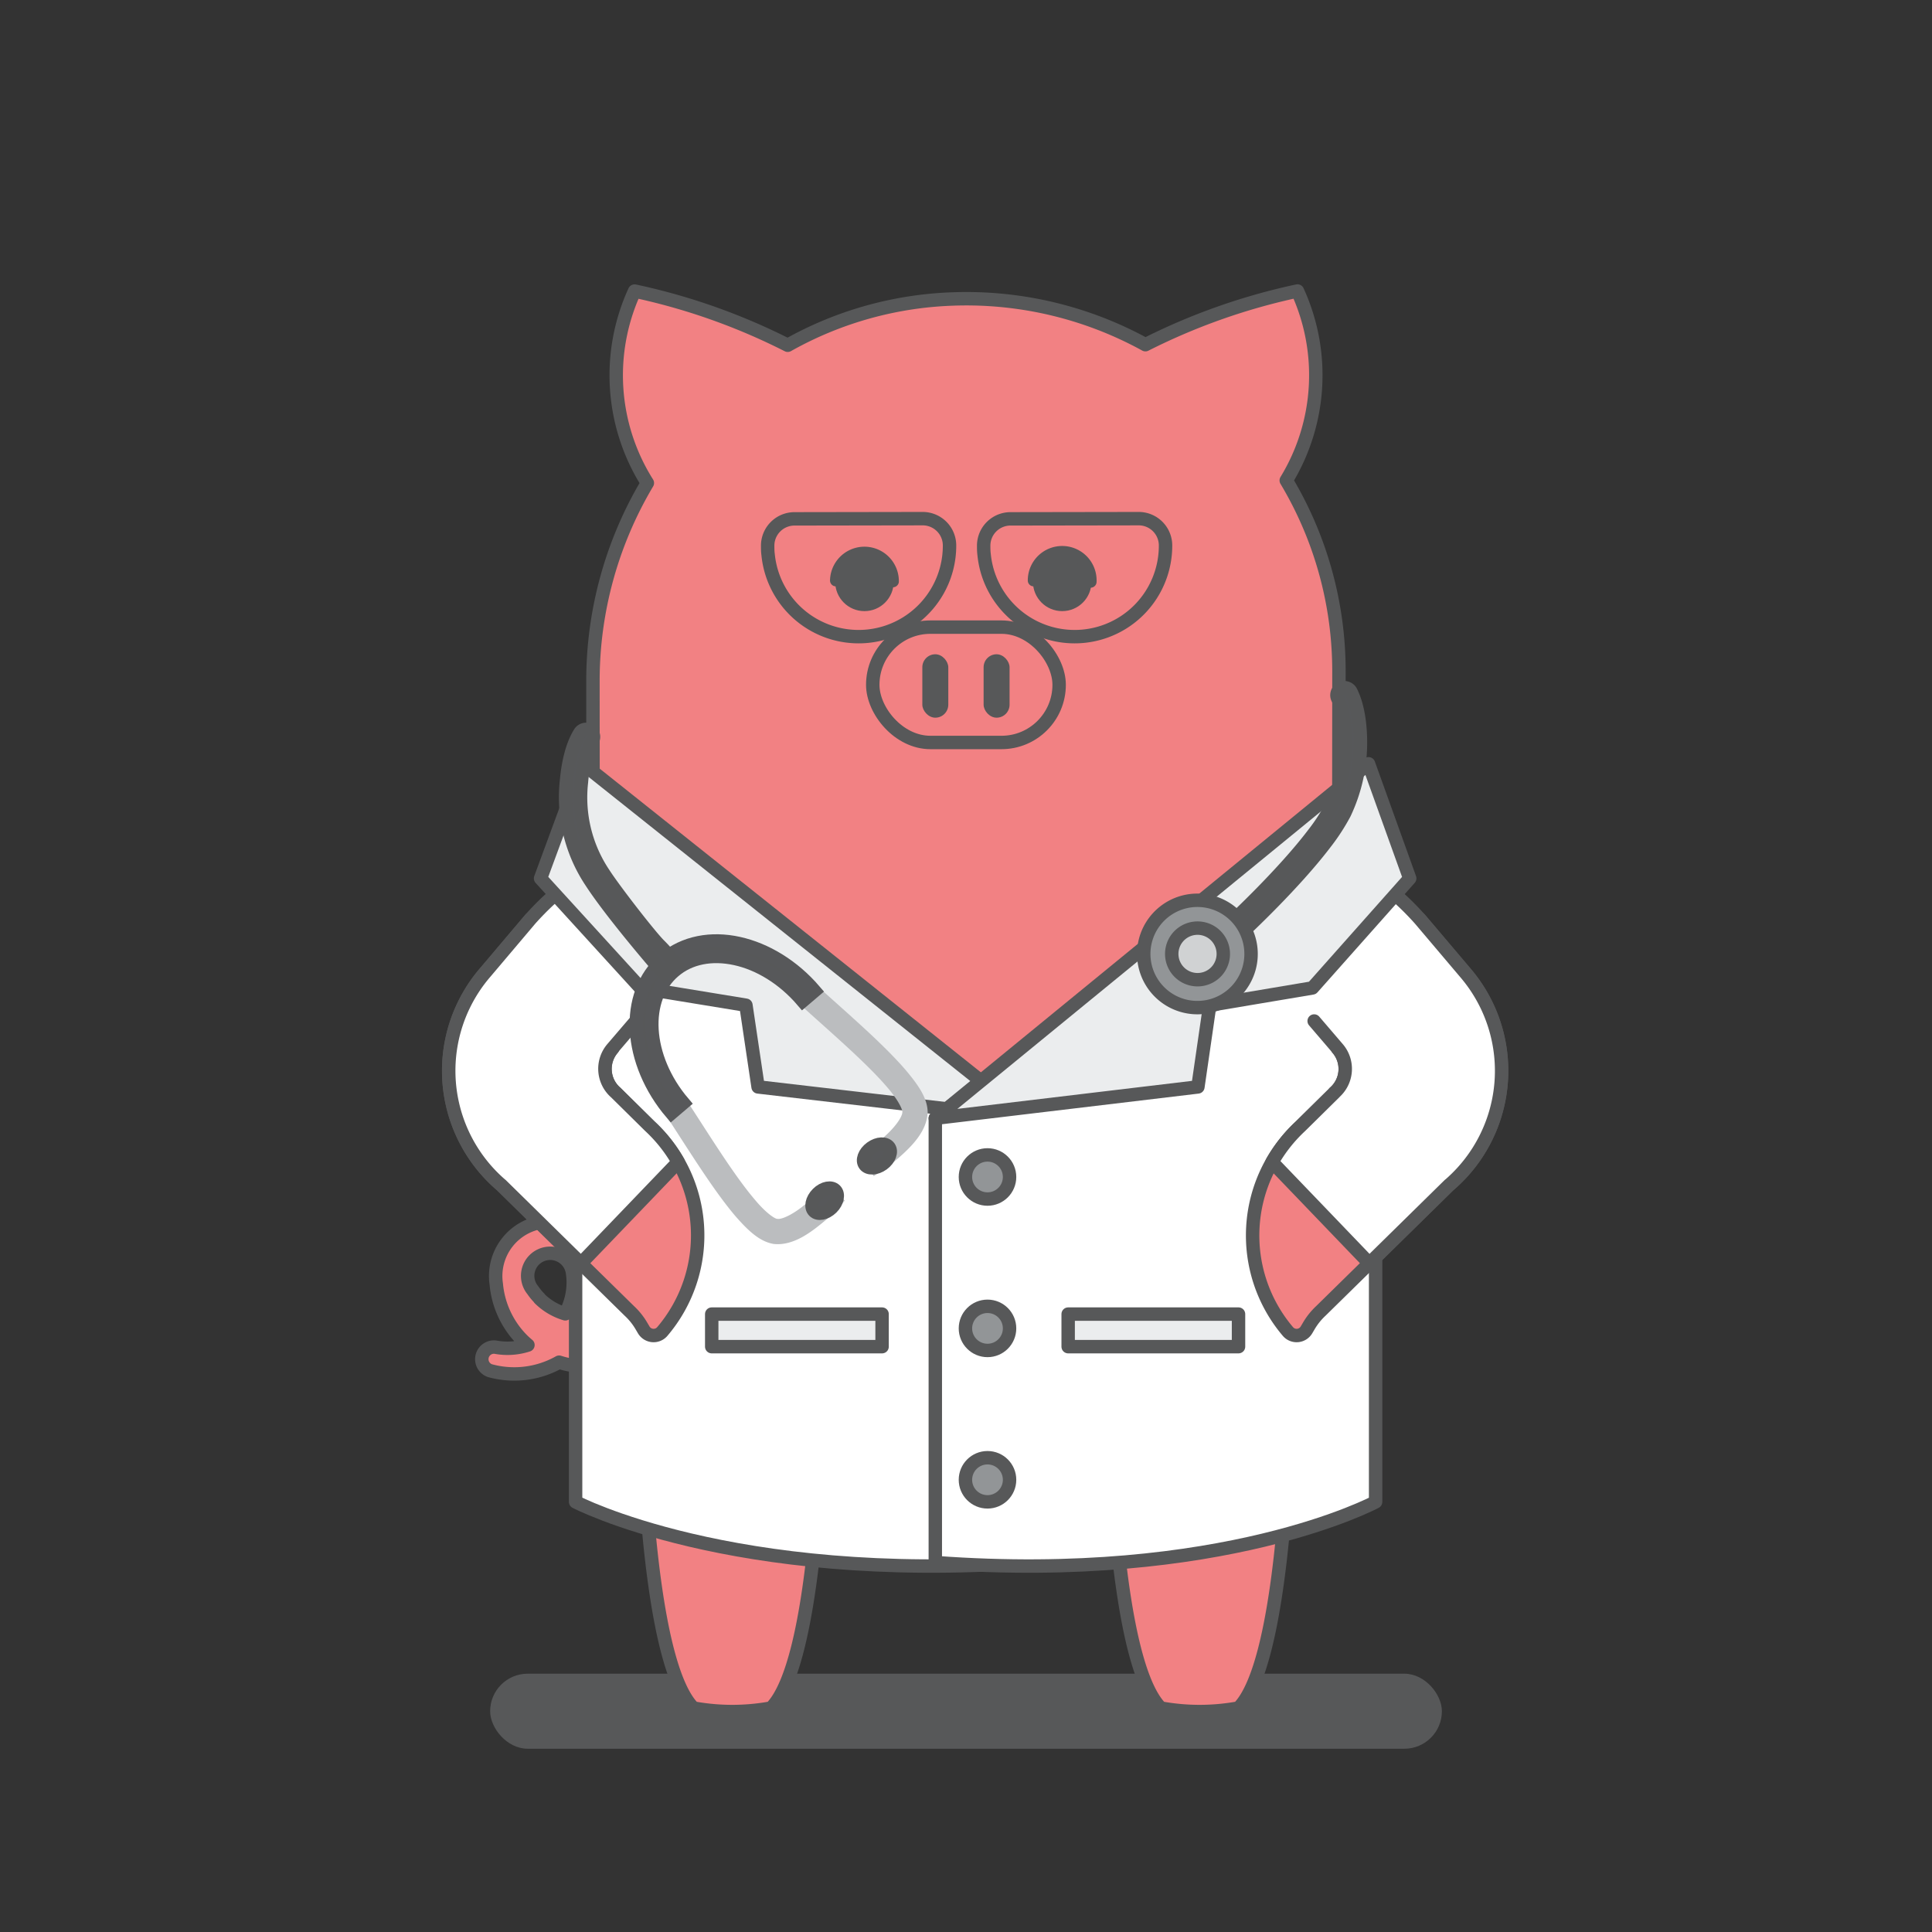 <svg xmlns="http://www.w3.org/2000/svg" viewBox="0 0 576 576"><rect x="0" y="0" width="576" height="576" fill="#333333" stroke="none"/><defs><style>.cls-1,.cls-7,.cls-9{fill:#575859;}.cls-2{fill:#f28183;}.cls-10,.cls-2,.cls-3,.cls-4,.cls-5,.cls-6,.cls-8{stroke:#575859;}.cls-2,.cls-4,.cls-5{stroke-linecap:round;stroke-linejoin:round;}.cls-10,.cls-2,.cls-3,.cls-4,.cls-5,.cls-6,.cls-7,.cls-8,.cls-9{stroke-width:4px;}.cls-3{fill:none;}.cls-3,.cls-6{stroke-miterlimit:10;}.cls-4{fill:#fff;}.cls-5{fill:#ebedee;}.cls-6{fill:#929597;}.cls-7{stroke:#bbbdbf;}.cls-8{fill:#57585a;}.cls-9{stroke:#57585a;}.cls-10{fill:#d0d2d3;}</style></defs><title>Illustrations_All TLDs</title><g id="Layer_1" data-name="Layer 1"><rect class="cls-1" x="146.13" y="498.99" width="283.75" height="22.37" rx="11.19"/><path class="cls-2" d="M186.81,387.41h0a18.55,18.55,0,0,1-8,4.52,27.19,27.19,0,0,0,1.42-13,16.26,16.26,0,1,0-32.27,3.92,27,27,0,0,0,7.8,16.67c.53.53,1.08,1,1.64,1.48a19.61,19.61,0,0,1-9.73.63,3.62,3.62,0,0,0-1.64,7,27.27,27.27,0,0,0,20.66-2.51,27.17,27.17,0,0,0,27.52-6.66c.8-.8,1.65-1.9,2.2-2.53m-35.55-9.85a16.83,16.83,0,0,1-2-2.42,6.72,6.72,0,1,1,11.79-5.46h0a19.64,19.64,0,0,1-2.12,12.5A18.48,18.48,0,0,1,160.84,387.14Z"/><path class="cls-2" d="M398.57,381.88a94,94,0,0,1-14,39.78c-.74,27.22-4.06,76.29-15.35,87.58a4.82,4.82,0,0,0-.53.08,64.26,64.26,0,0,1-22.09,0l-.51-.08c-6.75-6.74-10.65-27-12.85-48a94.31,94.31,0,0,1-28.52,4.39H271.25a94.38,94.38,0,0,1-28.53-4.39c-2.2,21-6.1,41.23-12.85,48l-.52.08a64.26,64.26,0,0,1-22.09,0l-.51-.08c-11.29-11.29-14.61-60.36-15.36-87.58a93.88,93.88,0,0,1-14-39.78c-.51-.5-.61-179-.61-179A115.35,115.35,0,0,1,193,144a60.23,60.23,0,0,1-3.8-57.22,187.22,187.22,0,0,1,45.65,16.15,107.84,107.84,0,0,1,49.1-13.79,110.84,110.84,0,0,1,57.54,13.62,187.29,187.29,0,0,1,45.33-16,60.28,60.28,0,0,1-3.34,56.47,110.71,110.71,0,0,1,15.71,57S399.1,382.42,398.57,381.88Z"/><rect class="cls-2" x="260.2" y="186.97" width="55.57" height="34.39" rx="17.19"/><rect class="cls-1" x="274.98" y="195.06" width="7.74" height="18.91" rx="3.87"/><rect class="cls-1" x="293.25" y="195.06" width="7.74" height="18.91" rx="3.87"/><circle class="cls-1" cx="316.68" cy="173.48" r="8.72"/><path class="cls-1" d="M308.14,174.82a1.76,1.76,0,0,0,1.8-1.72,6.74,6.74,0,1,1,13.47.31,1.76,1.76,0,1,0,3.52.08,10.26,10.26,0,1,0-20.51-.47A1.76,1.76,0,0,0,308.14,174.82Z"/><circle class="cls-1" cx="257.72" cy="173.48" r="8.72"/><path class="cls-1" d="M249.19,174.82a1.76,1.76,0,0,0,1.8-1.72,6.73,6.73,0,1,1,13.46.31,1.77,1.77,0,0,0,3.53.08,10.26,10.26,0,1,0-20.52-.47A1.76,1.76,0,0,0,249.19,174.82Z"/><path class="cls-3" d="M293.27,162.58c0,.91,0,1.84.13,2.77a27.11,27.11,0,0,0,54.09-2.75v-.08a8,8,0,0,0-8.12-7.89l-38,.06A8,8,0,0,0,293.27,162.58Z"/><path class="cls-3" d="M228.87,162.58c0,.91,0,1.84.13,2.77a27.11,27.11,0,0,0,54.09-2.75v-.08a8,8,0,0,0-8.12-7.89l-38,.06A8,8,0,0,0,228.87,162.58Z"/><path class="cls-4" d="M171.61,288.53V447.76s46.63,24.43,134.81,18.09V333.4l-129-98.92Z"/><path class="cls-2" d="M182.65,312.62a9.36,9.36,0,0,0,1,13.2l0,0,10.13,10A44.22,44.22,0,0,1,197.43,397a3.41,3.41,0,0,1-5.52-.53l-.69-1.17a19.67,19.67,0,0,0-3.57-4.45L149.4,353.28l.06.07A44.91,44.91,0,0,1,144.6,290l13.55-16"/><path class="cls-4" d="M191.13,259h0c-6.3-4.86-19.15-.43-33,15L144.6,290a44.91,44.91,0,0,0,4.86,63.33l-.06-.07,23.8,23.38,29-30.2a44.68,44.68,0,0,0-8.46-10.69l-10.13-10,0,0a9.36,9.36,0,0,1-1-13.2l7-8.17"/><polygon class="cls-5" points="161.16 261.88 190.96 294.54 222.39 299.69 226.01 324.05 306.42 333.4 173.76 227.71 161.16 261.88"/><rect class="cls-5" x="212.19" y="391.78" width="50.79" height="9.71"/><path class="cls-4" d="M410.12,288.53V447.76s-45.41,24.43-131.27,18.09V333.4l125.59-98.92Z"/><circle class="cls-6" cx="294.41" cy="350.9" r="6.58"/><circle class="cls-6" cx="294.41" cy="396.04" r="6.58"/><circle class="cls-6" cx="294.41" cy="441.18" r="6.58"/><path class="cls-2" d="M398.79,312.62a9.35,9.35,0,0,1-1,13.2l.05,0-10.14,10A44.23,44.23,0,0,0,384,397a3.41,3.41,0,0,0,5.52-.53l.69-1.17a19.91,19.91,0,0,1,3.56-4.45l38.26-37.57-.06.07A44.91,44.91,0,0,0,436.85,290L423.3,274"/><path class="cls-4" d="M390.31,259h0c6.31-4.86,19.16-.43,33,15l13.55,16A44.91,44.91,0,0,1,432,353.35l.06-.07-23.8,23.38-29-30.2a44.89,44.89,0,0,1,8.45-10.69l10.14-10-.05,0a9.35,9.35,0,0,0,1-13.2l-7-8.17"/><polygon class="cls-5" points="420.29 261.88 391.28 294.54 360.67 299.69 357.14 324.05 278.85 333.4 408.01 227.71 420.29 261.88"/><rect class="cls-5" x="318.46" y="391.78" width="50.79" height="9.71"/><path class="cls-7" d="M241.82,360.18c-3.25,2.87-7.86,5.64-10.36,5.18-1.51-.07-4.65-2.45-7.91-6.37-6.64-7.76-14.6-20.89-21.28-31l-3,2c6.63,10,14.58,23.16,21.52,31.3,3.56,4.06,6.64,7,10.16,7.6,4.87.48,9.54-3.05,13.13-6a55,55,0,0,0,4.94-4.79l-2.65-2.35A53,53,0,0,1,241.82,360.18Z"/><path class="cls-8" d="M243.78,355.86c-1.74,1.73-2.21,4.06-1.06,5.22s3.49.7,5.23-1,2.2-4.07,1.05-5.22S245.51,354.13,243.78,355.86Z"/><path class="cls-7" d="M241.09,294.31l-2.4,2.61c8.91,8.17,20.63,18.08,27.26,25.84,3.35,3.84,5.21,7.31,5.07,8.82.05,2.54-3.41,6.66-6.76,9.43a53.89,53.89,0,0,1-5.1,3.84l1.92,3a55.46,55.46,0,0,0,5.49-4.13c3.49-3.08,7.71-7.15,8-12,0-3.57-2.46-7.08-5.92-11.22C261.68,312.32,249.93,302.42,241.09,294.31Z"/><path class="cls-8" d="M259.7,342.25c-2,1.45-2.8,3.69-1.84,5s3.35,1.21,5.33-.23,2.8-3.68,1.84-5S261.68,340.81,259.7,342.25Z"/><path class="cls-9" d="M197.93,286c-12.09,10.52-10.44,30.9,2.27,45.83l3.52-3c-5.79-6.79-8.92-14.68-9.34-21.82s1.82-13.43,6.56-17.49,11.29-5.26,18.3-3.74,14.29,5.86,20.08,12.63l3.52-3C230.08,280.54,210.21,275.73,197.93,286Z"/><path class="cls-8" d="M168.9,232.77a45.33,45.33,0,0,0,7.34,30.11c6.52,10.06,21.61,27.37,21.7,27.45l3-3.5h0a45.51,45.51,0,0,0-4.34-5C193.73,279,183,265.15,180,260.47a40.75,40.75,0,0,1-6.65-27.33c.4-5.22,1.77-9.81,3.3-12.35a2.21,2.21,0,0,0-.4-2.73h0a2.2,2.2,0,0,0-3.37.42C170.7,222,169.42,227,168.9,232.77Z"/><path class="cls-8" d="M405.6,220.74c-.08-5.76-1-10.88-2.85-14.55a2.21,2.21,0,0,0-3.33-.67h0a2.21,2.21,0,0,0-.61,2.69c1.33,2.65,2.35,7.33,2.35,12.56a44.68,44.68,0,0,1-4.28,19.79,55.67,55.67,0,0,1-5.31,8.13c-9,11.85-23.62,25.47-23.64,25.5l3,3.25h0c0-.05,14.77-13.75,24.14-26.06a61.38,61.38,0,0,0,5.75-8.83A49.32,49.32,0,0,0,405.6,220.74Z"/><path class="cls-6" d="M366.7,271.69a16,16,0,1,0,3.05,22.37A16,16,0,0,0,366.7,271.69Z"/><path class="cls-10" d="M361.69,278.28a7.69,7.69,0,1,0,1.46,10.77A7.71,7.71,0,0,0,361.69,278.28Z"/></g></svg>